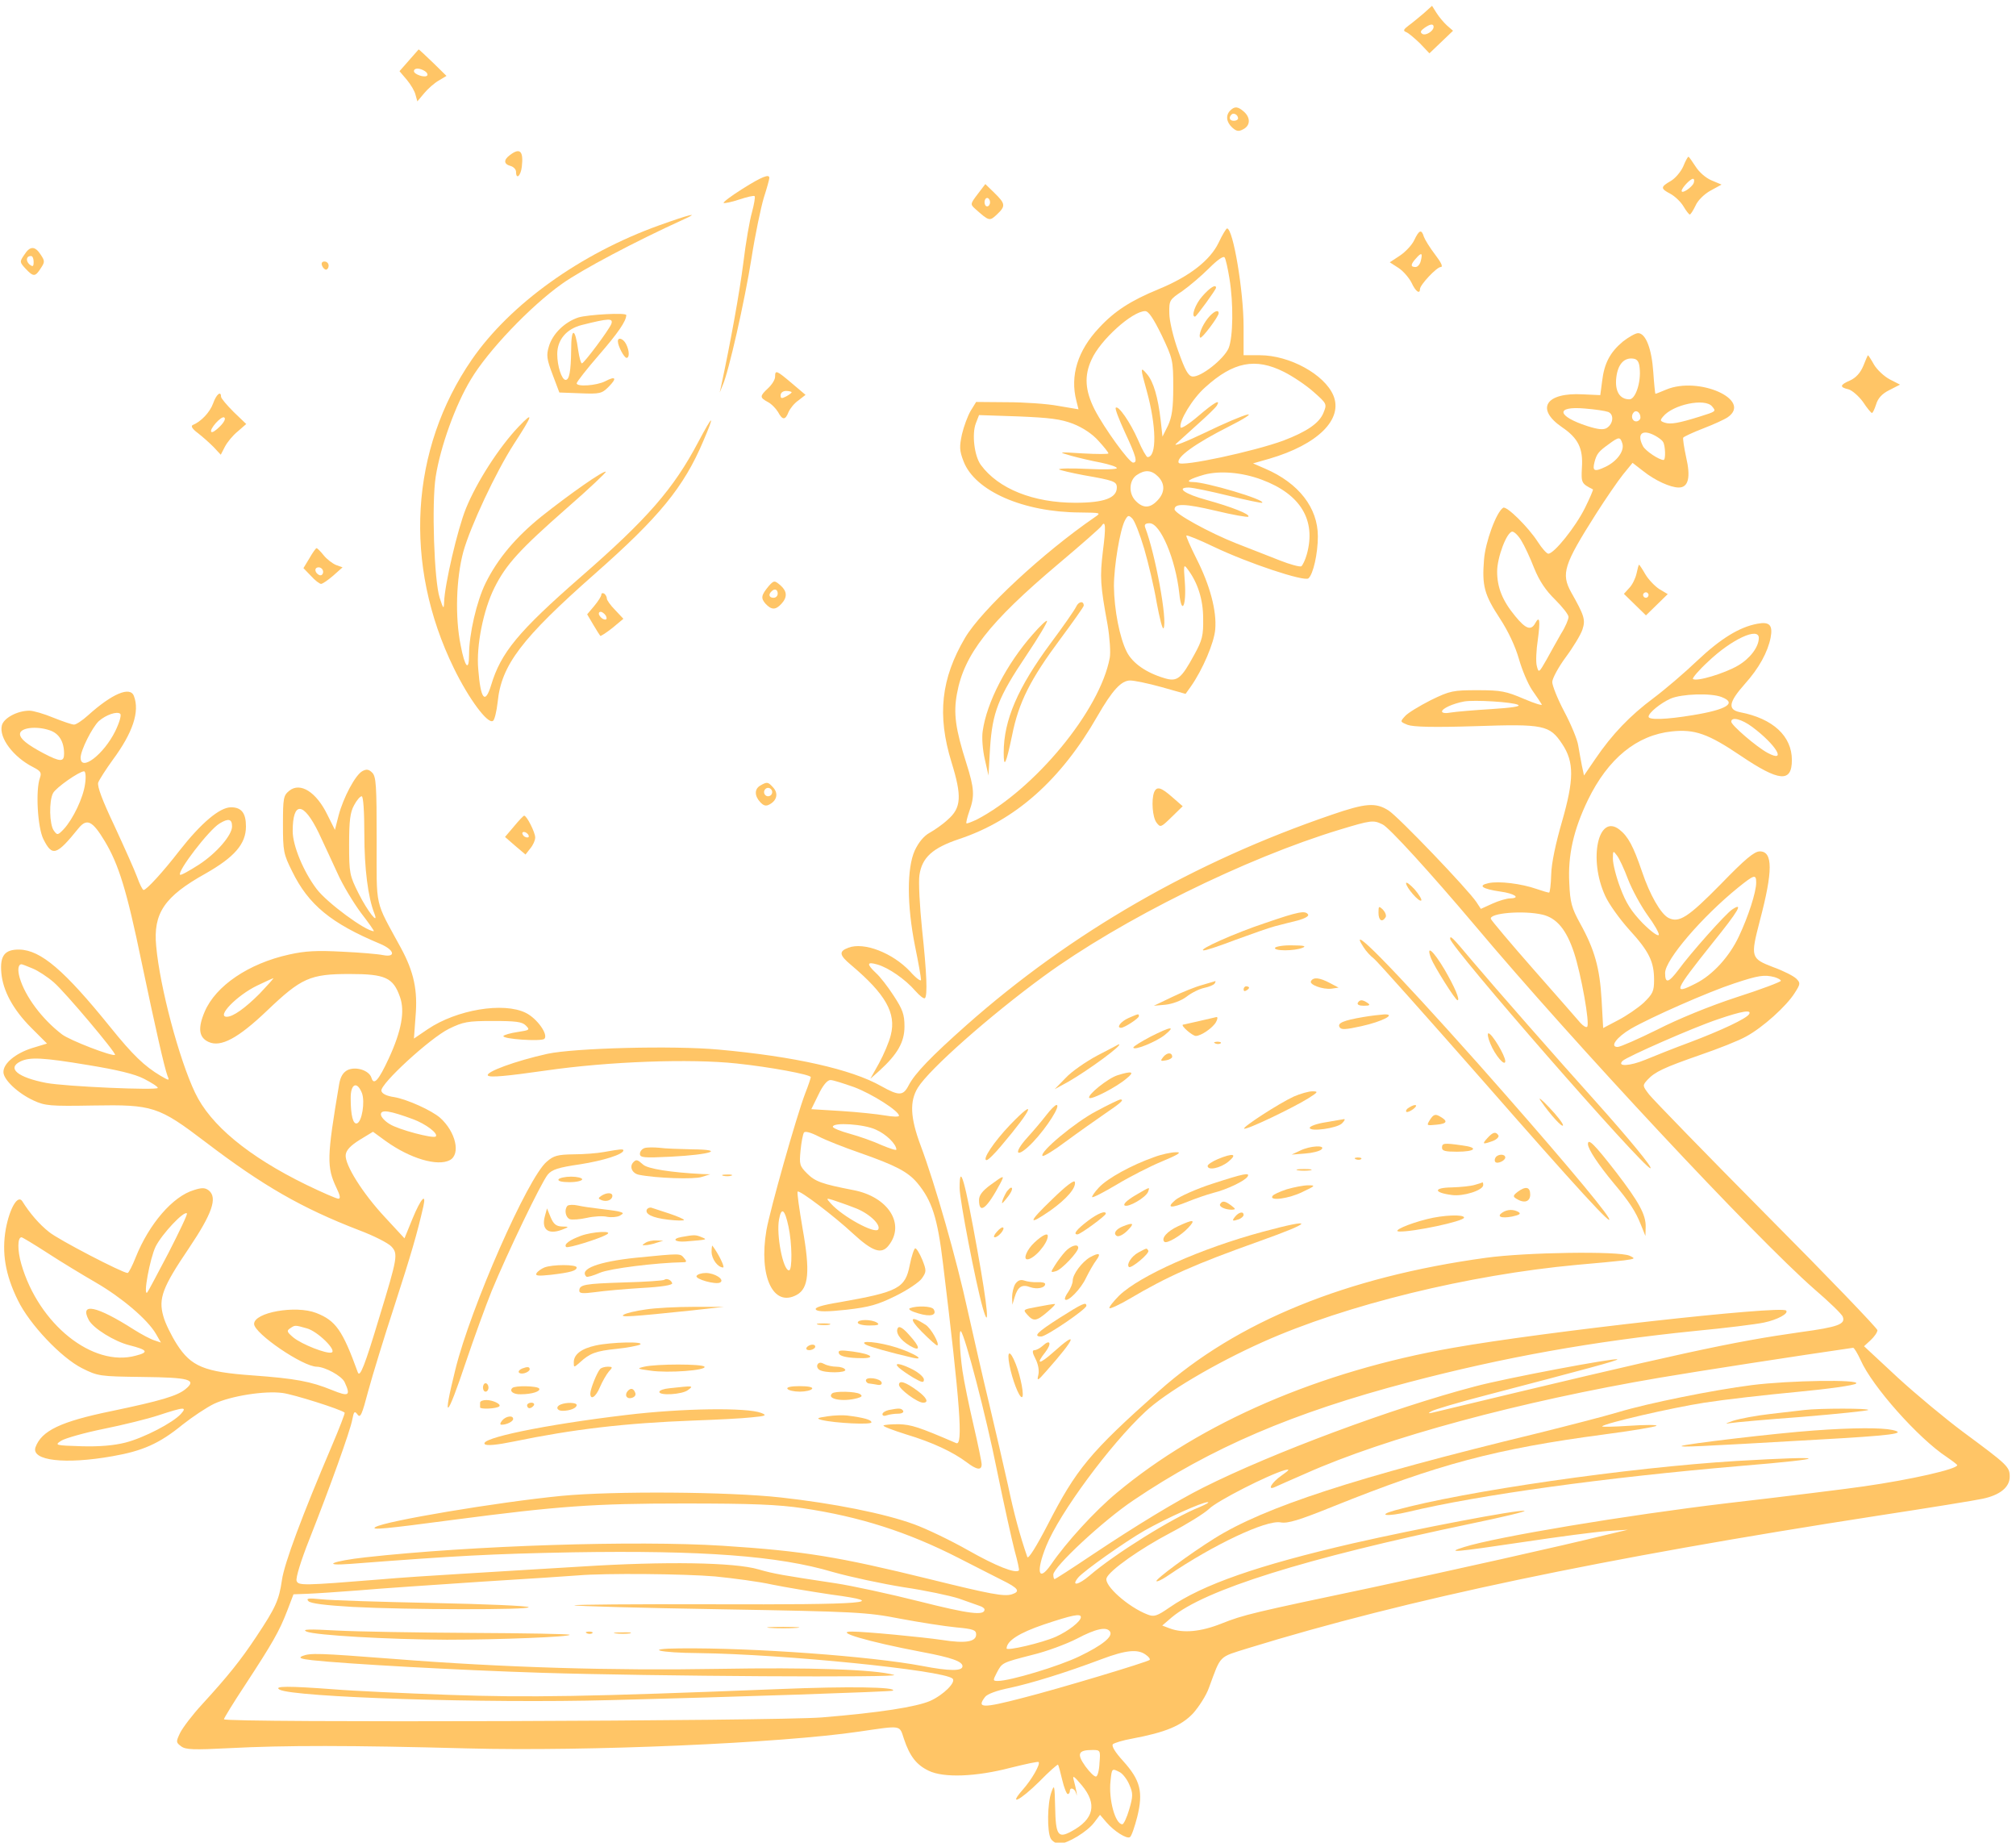 <?xml version="1.0" encoding="UTF-8" standalone="no"?><svg xmlns="http://www.w3.org/2000/svg" xmlns:xlink="http://www.w3.org/1999/xlink" fill="#ffc566" height="666.8" preserveAspectRatio="xMidYMid meet" version="1" viewBox="-0.8 0.0 729.7 666.8" width="729.7" zoomAndPan="magnify"><g id="change1_1"><path d="M7271 8695 c-18 -15 -44 -37 -58 -47 -20 -15 -22 -20 -10 -25 9 -3 32 -23 53 -43 l36 -38 45 43 45 43 -23 20 c-12 11 -30 32 -40 48 l-17 27 -31 -28z m37 -52 c0 -16 -30 -35 -43 -27 -9 6 -7 12 7 22 22 16 36 18 36 5z" transform="matrix(.095 0 0 -.095 -176.157 830.79)"/><path d="M3404 8515 l-36 -41 28 -33 c15 -18 30 -43 33 -57 l7 -25 26 31 c14 17 39 39 55 48 l30 18 -52 51 c-29 28 -53 50 -54 50 -1 -1 -18 -20 -37 -42z m61 -41 c8 -5 12 -13 8 -17 -9 -9 -50 5 -50 17 0 13 22 13 42 0z" transform="matrix(.095 0 0 -.095 -176.157 830.79)"/><path d="M6533 8324 c-18 -18 -15 -44 8 -65 16 -14 24 -16 42 -6 27 14 28 44 2 67 -23 20 -35 21 -52 4z m30 -30 c0 -5 -8 -9 -16 -9 -16 0 -21 12 -9 24 8 8 25 -1 25 -15z" transform="matrix(.095 0 0 -.095 -176.157 830.79)"/><path d="M3788 8154 c-24 -18 -23 -34 3 -41 11 -3 21 -13 21 -22 0 -32 18 -16 22 19 7 60 -7 74 -46 44z" transform="matrix(.095 0 0 -.095 -176.157 830.79)"/><path d="M8259 8111 c-9 -20 -30 -45 -47 -55 -40 -23 -40 -29 -2 -49 17 -9 40 -31 50 -48 10 -17 21 -31 24 -31 3 0 13 15 22 34 8 19 33 44 57 57 l42 23 -38 16 c-22 9 -48 32 -61 53 -13 20 -25 37 -27 37 -3 0 -12 -17 -20 -37z m40 -63 c-7 -17 -46 -43 -46 -30 0 11 33 46 43 46 5 0 6 -7 3 -16z" transform="matrix(.095 0 0 -.095 -176.157 830.79)"/><path d="M4675 8026 c-43 -27 -75 -51 -72 -54 3 -2 29 3 59 13 30 10 56 16 59 13 3 -3 -2 -31 -10 -61 -9 -31 -24 -118 -33 -193 -14 -111 -49 -304 -84 -467 l-6 -27 11 27 c23 50 84 321 110 484 14 90 36 194 47 231 12 37 21 70 21 75 1 17 -29 5 -102 -41z" transform="matrix(.095 0 0 -.095 -176.157 830.79)"/><path d="M5571 8006 c-28 -37 -29 -39 -10 -56 54 -48 55 -48 83 -22 34 32 33 41 -9 82 l-35 34 -29 -38z m47 -31 c0 -9 -5 -16 -11 -16 -6 0 -10 7 -10 16 0 8 4 16 10 16 6 0 11 -8 11 -16z" transform="matrix(.095 0 0 -.095 -176.157 830.79)"/><path d="M4358 7887 c-301 -108 -568 -300 -714 -511 -236 -342 -262 -781 -69 -1176 57 -117 129 -214 149 -201 6 3 14 36 18 72 14 141 91 242 371 489 243 214 338 329 412 504 46 107 39 106 -19 -3 -94 -178 -193 -292 -448 -514 -237 -207 -304 -288 -341 -412 -23 -75 -40 -54 -49 61 -8 89 19 225 62 311 44 88 96 145 276 303 84 73 150 136 148 138 -7 7 -138 -85 -245 -170 -98 -79 -167 -161 -213 -254 -34 -69 -63 -194 -63 -273 0 -66 -16 -48 -32 36 -22 109 -17 255 10 356 27 97 124 304 193 411 73 112 77 128 17 65 -74 -78 -159 -210 -200 -311 -32 -79 -81 -290 -83 -356 -1 -29 -3 -27 -17 16 -21 65 -31 359 -15 462 18 113 74 271 134 370 65 109 226 278 347 364 76 54 280 162 465 246 64 29 20 18 -94 -23z" transform="matrix(.095 0 0 -.095 -176.157 830.79)"/><path d="M6489 7821 c-32 -67 -111 -129 -228 -177 -107 -44 -169 -84 -228 -148 -81 -86 -111 -182 -86 -278 l8 -32 -77 13 c-42 8 -130 14 -195 14 l-118 1 -21 -34 c-11 -19 -26 -59 -33 -89 -10 -47 -10 -62 6 -103 43 -113 227 -194 444 -195 80 -1 81 -1 56 -18 -198 -136 -431 -353 -494 -459 -92 -156 -107 -295 -52 -474 40 -129 38 -174 -14 -219 -19 -18 -51 -40 -69 -50 -22 -12 -42 -36 -57 -68 -30 -67 -30 -207 1 -363 13 -63 23 -120 23 -129 0 -8 -19 6 -42 32 -66 70 -175 113 -235 90 -37 -14 -35 -28 12 -67 130 -110 171 -182 150 -265 -6 -26 -27 -75 -45 -108 l-33 -59 35 31 c69 63 95 109 95 168 0 46 -7 65 -41 117 -22 34 -52 73 -68 87 -36 34 -35 44 6 32 42 -12 106 -56 144 -100 17 -19 33 -32 37 -28 10 10 7 95 -11 262 -9 88 -14 181 -10 207 10 67 50 103 151 137 214 71 388 225 527 468 57 99 91 136 125 136 15 0 69 -11 119 -25 l92 -26 20 28 c45 64 89 167 93 218 6 70 -20 168 -72 270 -23 46 -40 85 -38 87 2 3 49 -16 103 -42 134 -64 346 -134 362 -121 18 15 36 94 36 160 0 109 -73 203 -201 258 l-46 20 63 18 c184 54 281 150 243 241 -34 80 -167 153 -280 153 l-62 0 0 109 c0 136 -40 374 -63 374 -3 0 -18 -24 -32 -54z m41 -136 c16 -96 14 -224 -3 -266 -18 -42 -107 -112 -138 -108 -16 2 -28 24 -54 97 -19 52 -34 116 -34 144 -1 49 1 52 49 84 27 19 73 58 102 87 33 33 56 49 60 41 4 -6 12 -42 18 -79z m-258 -217 c42 -89 44 -95 44 -197 0 -82 -5 -114 -20 -147 l-21 -42 -7 63 c-10 86 -27 146 -52 175 -26 31 -26 25 -1 -64 37 -134 39 -252 3 -252 -4 0 -21 29 -36 65 -30 68 -75 133 -85 123 -4 -3 13 -46 35 -94 43 -92 49 -115 31 -115 -15 0 -110 131 -147 203 -36 72 -40 128 -11 190 33 74 155 184 204 184 13 0 31 -27 63 -92z m465 -139 c34 -17 85 -51 114 -77 51 -45 51 -46 37 -80 -16 -39 -63 -71 -152 -105 -111 -41 -389 -101 -399 -85 -12 20 63 74 192 139 56 28 88 49 70 45 -17 -3 -90 -34 -162 -69 -73 -35 -122 -54 -111 -43 12 11 50 45 84 76 35 31 67 62 72 70 16 27 -10 12 -71 -40 -35 -30 -65 -49 -67 -43 -7 23 45 110 94 153 107 97 191 113 299 59z m-803 -198 c38 -15 74 -39 97 -65 21 -23 38 -44 38 -48 0 -3 -44 -3 -97 0 -97 6 -97 6 -45 -9 29 -8 80 -20 113 -26 33 -7 61 -16 61 -21 0 -5 -51 -6 -113 -3 -62 3 -110 2 -107 -2 4 -3 46 -13 94 -22 115 -20 126 -24 126 -47 0 -40 -49 -58 -158 -58 -160 0 -293 53 -360 144 -25 34 -35 118 -19 159 l12 31 149 -5 c120 -5 162 -10 209 -28z m324 -201 c27 -27 27 -61 -2 -91 -28 -30 -54 -31 -82 -3 -29 28 -27 78 2 99 32 22 57 20 82 -5z m395 -12 c148 -55 208 -154 172 -284 -6 -22 -16 -42 -21 -46 -6 -3 -43 7 -81 22 -39 15 -114 45 -166 65 -104 41 -236 114 -236 130 0 23 40 22 155 -5 66 -16 123 -26 126 -23 9 9 -66 38 -160 64 -81 22 -117 47 -67 47 14 0 82 -14 151 -31 69 -17 127 -29 129 -27 12 12 -215 79 -264 79 -32 0 -13 12 43 28 60 16 144 9 219 -19z m-448 -262 c16 -55 38 -147 48 -207 11 -59 22 -103 26 -97 16 26 -31 282 -70 384 -4 11 1 16 17 16 41 0 99 -137 113 -267 9 -87 28 -47 21 45 -5 63 -4 67 10 48 39 -51 60 -116 60 -189 1 -64 -3 -82 -34 -138 -50 -92 -65 -104 -114 -89 -70 21 -121 57 -143 100 -27 53 -48 160 -49 250 0 76 23 215 42 251 11 20 14 21 28 7 9 -9 29 -60 45 -114z m-157 -10 c-12 -100 -10 -129 18 -282 8 -48 12 -105 8 -125 -37 -200 -286 -501 -507 -616 -20 -9 -37 -16 -39 -14 -2 2 3 23 11 46 21 58 19 87 -11 182 -42 132 -50 191 -36 266 27 149 122 271 385 493 88 74 163 140 166 146 15 24 17 -4 5 -96z" transform="matrix(.095 0 0 -.095 -176.157 830.79)"/><path d="M6427 7617 c-27 -30 -44 -78 -28 -78 5 0 80 103 80 110 0 15 -23 1 -52 -32z" transform="matrix(.095 0 0 -.095 -176.157 830.79)"/><path d="M6448 7533 c-23 -29 -37 -66 -29 -74 5 -6 70 80 70 93 0 16 -20 7 -41 -19z" transform="matrix(.095 0 0 -.095 -176.157 830.79)"/><path d="M5946 6434 c-6 -13 -50 -76 -97 -139 -125 -169 -179 -293 -179 -417 0 -63 9 -44 32 66 25 126 70 214 183 366 49 66 90 124 90 128 0 20 -20 16 -29 -4z" transform="matrix(.095 0 0 -.095 -176.157 830.79)"/><path d="M5781 6329 c-100 -113 -176 -260 -191 -369 -4 -24 0 -73 8 -107 l14 -62 6 105 c9 135 31 193 138 352 47 70 82 129 79 132 -3 3 -27 -20 -54 -51z" transform="matrix(.095 0 0 -.095 -176.157 830.79)"/><path d="M7234 7830 c-9 -19 -34 -45 -55 -59 l-38 -25 34 -22 c18 -12 40 -38 49 -56 15 -33 32 -45 32 -24 0 16 64 84 79 84 10 0 2 17 -21 47 -20 26 -39 57 -43 68 -9 30 -18 27 -37 -13z m25 -79 c-3 -13 -12 -23 -20 -23 -20 0 -19 10 2 33 21 24 26 21 18 -10z" transform="matrix(.095 0 0 -.095 -176.157 830.79)"/><path d="M1938 7774 c-18 -26 -17 -28 5 -52 30 -32 37 -32 58 1 16 24 16 28 0 52 -22 34 -41 34 -63 -1z m36 -26 c0 -19 -3 -20 -16 -10 -15 14 -12 32 6 32 6 0 10 -10 10 -22z" transform="matrix(.095 0 0 -.095 -176.157 830.79)"/><path d="M3073 7733 c3 -8 10 -15 15 -15 5 0 10 7 10 15 0 9 -7 16 -16 16 -9 0 -13 -6 -9 -16z" transform="matrix(.095 0 0 -.095 -176.157 830.79)"/><path d="M4050 7536 c-52 -17 -99 -62 -113 -111 -10 -33 -8 -48 14 -106 l26 -69 80 -3 c74 -3 82 -1 107 24 34 34 28 43 -12 22 -33 -17 -109 -22 -109 -8 0 5 38 54 85 108 72 83 104 129 104 152 0 10 -144 2 -182 -9z m125 -25 c-10 -24 -104 -150 -112 -150 -4 0 -10 22 -14 49 -12 89 -27 90 -27 1 -1 -80 -7 -113 -21 -113 -15 0 -32 53 -32 98 0 55 35 96 93 111 104 26 121 27 113 4z" transform="matrix(.095 0 0 -.095 -176.157 830.79)"/><path d="M8029 7444 c-49 -41 -71 -83 -79 -151 l-7 -53 -66 3 c-142 8 -182 -55 -80 -125 62 -42 81 -81 76 -154 -3 -58 -2 -61 42 -83 2 -1 -12 -34 -31 -72 -36 -72 -117 -173 -139 -173 -6 0 -24 20 -40 45 -36 56 -119 138 -132 130 -26 -16 -68 -131 -73 -198 -8 -99 1 -133 60 -223 33 -50 60 -109 73 -155 12 -42 34 -94 50 -118 16 -23 33 -48 37 -55 4 -6 -26 3 -68 21 -68 29 -87 33 -176 33 -94 0 -105 -2 -179 -38 -43 -22 -88 -49 -98 -61 -19 -21 -19 -21 10 -33 22 -8 98 -10 258 -5 262 9 283 4 331 -68 46 -69 45 -136 -1 -296 -24 -83 -40 -158 -41 -201 -1 -38 -5 -69 -8 -69 -4 0 -25 6 -48 14 -57 20 -144 31 -183 22 -42 -9 -24 -22 45 -32 53 -7 80 -25 38 -26 -13 0 -44 -9 -68 -20 l-44 -20 -17 26 c-32 48 -299 327 -335 349 -49 31 -87 28 -215 -16 -527 -180 -994 -449 -1393 -802 -134 -119 -196 -183 -220 -229 -21 -41 -37 -41 -105 -3 -113 64 -331 113 -619 139 -173 16 -549 6 -652 -16 -122 -27 -239 -70 -227 -83 8 -8 72 -2 219 19 241 35 553 46 729 27 124 -13 282 -42 282 -52 0 -3 -9 -31 -21 -61 -34 -89 -134 -443 -148 -522 -30 -176 26 -296 116 -246 45 25 51 89 22 251 -13 76 -22 139 -19 142 7 7 139 -93 211 -160 74 -68 108 -80 135 -46 66 82 -1 187 -135 212 -118 23 -144 32 -175 63 -29 29 -30 35 -25 88 3 31 9 62 13 68 4 6 25 1 56 -15 27 -14 98 -42 156 -62 137 -48 183 -72 219 -114 57 -68 78 -134 99 -310 65 -535 77 -694 50 -682 -144 62 -170 70 -218 72 -29 0 -56 -2 -59 -5 -3 -3 36 -18 87 -34 100 -30 178 -67 230 -106 38 -29 57 -32 57 -8 0 9 -14 77 -31 150 -17 73 -36 165 -42 206 -11 77 -14 159 -6 151 16 -17 96 -323 137 -528 27 -132 58 -271 68 -309 11 -39 18 -72 16 -74 -13 -13 -88 17 -194 77 -67 38 -159 82 -206 99 -112 41 -308 80 -508 102 -199 22 -636 25 -835 6 -244 -24 -673 -96 -709 -119 -19 -12 35 -7 299 28 398 52 531 62 877 62 261 0 357 -4 453 -18 216 -32 398 -90 592 -189 58 -30 132 -67 165 -84 65 -32 73 -44 39 -55 -30 -9 -79 0 -314 58 -346 85 -477 107 -788 127 -330 21 -954 1 -1360 -44 -127 -14 -173 -34 -57 -25 404 31 534 38 845 44 495 8 784 -13 992 -75 67 -19 189 -45 270 -58 82 -12 176 -32 210 -43 33 -12 69 -24 79 -28 10 -3 19 -9 19 -14 0 -24 -58 -17 -248 31 -115 29 -259 60 -319 69 -199 30 -236 36 -294 53 -92 27 -355 31 -672 11 -154 -9 -361 -22 -462 -28 -102 -6 -239 -15 -305 -21 -297 -24 -314 -24 -321 -6 -4 11 16 76 48 157 78 197 156 414 164 457 6 32 9 35 20 20 11 -15 17 -1 41 90 16 59 61 206 101 328 63 195 85 270 109 375 12 54 -10 29 -41 -46 l-31 -76 -74 80 c-86 92 -154 201 -150 238 2 18 18 35 53 57 l51 31 48 -35 c93 -67 198 -98 245 -73 42 23 22 108 -37 161 -32 28 -124 70 -175 79 -29 4 -47 13 -49 24 -5 26 186 201 257 236 55 27 72 30 168 30 87 0 111 -3 125 -17 17 -17 15 -18 -31 -25 -27 -4 -51 -11 -54 -15 -7 -12 145 -22 156 -11 16 16 -28 78 -71 99 -85 42 -263 12 -373 -62 l-53 -36 6 82 c9 102 -6 172 -56 264 -101 186 -92 144 -92 411 0 207 -2 241 -17 256 -13 13 -22 14 -37 6 -27 -14 -73 -101 -91 -169 l-14 -55 -29 58 c-42 86 -103 125 -145 91 -22 -18 -24 -27 -24 -128 0 -102 2 -113 35 -179 62 -127 148 -198 335 -276 55 -23 62 -53 11 -43 -19 4 -89 10 -156 13 -95 5 -140 3 -202 -11 -154 -34 -279 -119 -321 -217 -27 -63 -23 -99 15 -116 46 -21 112 14 222 119 131 125 164 140 315 140 137 0 166 -14 192 -88 19 -54 6 -128 -43 -234 -39 -84 -57 -104 -66 -73 -9 28 -59 44 -91 29 -17 -9 -27 -25 -32 -54 -47 -279 -48 -315 -10 -395 14 -29 16 -41 7 -41 -7 0 -62 24 -122 53 -221 108 -366 228 -424 351 -61 128 -134 402 -148 558 -12 125 31 189 187 276 111 63 155 113 155 180 0 51 -17 73 -57 73 -43 0 -114 -60 -197 -166 -61 -79 -125 -149 -136 -149 -4 0 -15 22 -25 50 -10 27 -49 114 -86 194 -46 97 -66 150 -62 165 4 11 29 50 55 86 77 104 104 185 81 244 -14 38 -83 9 -175 -74 -21 -19 -45 -35 -53 -35 -8 0 -43 12 -78 26 -36 15 -77 27 -92 27 -46 0 -98 -28 -105 -56 -12 -47 44 -121 119 -159 29 -15 33 -21 26 -41 -17 -47 -9 -188 13 -233 34 -68 50 -63 134 41 32 39 53 29 100 -49 53 -88 84 -188 140 -459 55 -262 87 -402 99 -435 8 -19 7 -19 -26 0 -62 37 -106 79 -193 187 -173 214 -263 292 -345 294 -56 1 -75 -23 -69 -89 6 -68 45 -140 114 -209 l60 -60 -56 -17 c-64 -20 -111 -59 -110 -92 0 -28 54 -80 115 -108 43 -20 63 -22 226 -19 228 4 250 -3 430 -140 218 -166 366 -251 584 -335 56 -21 111 -49 123 -62 26 -28 24 -41 -46 -270 -55 -183 -74 -232 -82 -209 -58 160 -84 197 -159 226 -78 30 -236 2 -236 -42 0 -36 186 -163 239 -163 32 -1 95 -35 106 -59 24 -52 16 -56 -48 -30 -81 33 -139 44 -304 56 -183 13 -233 34 -287 118 -21 33 -45 81 -52 108 -19 67 -3 110 98 259 88 131 109 191 76 219 -14 11 -26 12 -57 2 -81 -24 -171 -129 -222 -256 -13 -33 -27 -60 -31 -60 -19 0 -264 127 -299 156 -37 29 -74 72 -102 117 -17 27 -48 -25 -63 -105 -16 -90 -2 -175 46 -272 44 -91 165 -219 245 -259 60 -30 67 -31 229 -33 180 -2 209 -10 165 -46 -31 -26 -95 -45 -282 -84 -195 -40 -267 -75 -290 -138 -17 -51 113 -66 293 -34 115 20 179 48 267 120 38 30 92 66 121 80 65 30 192 50 260 41 41 -5 222 -62 237 -75 2 -2 -20 -59 -49 -127 -113 -265 -181 -447 -190 -511 -11 -76 -24 -105 -98 -216 -59 -89 -108 -150 -206 -257 -37 -40 -74 -89 -84 -109 -16 -34 -16 -36 4 -51 17 -13 47 -14 184 -7 209 11 462 11 908 -1 458 -12 1193 20 1491 64 165 24 153 26 171 -28 22 -66 48 -99 94 -121 57 -28 181 -23 311 11 57 14 106 25 108 22 8 -7 -26 -67 -61 -106 -56 -64 -9 -40 63 31 37 38 70 67 72 65 2 -2 9 -28 16 -58 7 -30 17 -54 21 -54 4 0 8 5 8 11 0 17 19 11 24 -8 3 -12 3 -11 2 2 -2 12 -7 33 -11 48 -6 20 0 17 31 -20 59 -71 46 -129 -40 -175 -51 -28 -60 -15 -62 93 -2 83 -3 88 -14 57 -16 -43 -17 -150 -3 -177 6 -11 21 -20 33 -20 31 0 107 46 133 81 l22 29 24 -28 c30 -35 78 -65 90 -57 6 4 18 39 28 78 23 94 12 139 -54 212 -30 33 -45 57 -39 64 6 5 38 15 72 21 128 24 189 49 234 97 22 25 50 68 60 97 47 127 35 115 150 151 604 186 1342 341 2402 505 190 29 369 58 396 64 66 14 103 44 103 84 0 38 -8 45 -177 170 -66 49 -178 142 -249 207 l-129 120 25 23 c14 13 26 30 26 38 0 7 -190 205 -422 438 -232 234 -433 441 -448 460 -25 33 -26 34 -6 56 28 30 61 46 202 95 67 23 146 54 174 70 63 34 154 116 185 166 22 34 22 38 6 54 -10 10 -49 30 -88 44 -86 33 -87 38 -51 177 50 189 50 264 0 264 -21 0 -56 -29 -149 -125 -125 -127 -159 -149 -200 -128 -29 16 -70 87 -100 176 -33 97 -53 134 -86 160 -81 63 -119 -113 -54 -253 14 -31 55 -88 91 -128 76 -83 95 -122 95 -192 0 -43 -5 -53 -40 -87 -22 -20 -66 -50 -97 -66 l-57 -30 -6 108 c-7 120 -26 190 -82 291 -32 58 -38 80 -41 152 -6 107 16 204 71 318 77 158 186 247 320 261 87 9 138 -9 261 -92 148 -100 196 -104 196 -17 0 91 -72 158 -197 182 -49 10 -44 38 18 108 54 60 87 121 98 176 9 48 -4 62 -51 53 -69 -13 -140 -57 -229 -141 -47 -45 -122 -109 -166 -142 -90 -67 -158 -138 -222 -232 l-43 -63 -8 37 c-4 20 -10 54 -14 77 -3 22 -27 80 -53 129 -26 49 -46 100 -46 113 0 13 23 56 51 94 29 39 58 87 64 106 12 37 8 52 -43 142 -39 71 -28 105 95 299 37 58 83 125 103 150 l36 44 40 -31 c45 -36 104 -63 136 -63 37 0 46 39 28 116 -8 37 -13 71 -11 74 3 4 37 20 76 35 39 15 81 34 94 43 94 66 -111 157 -235 105 -21 -9 -39 -16 -41 -16 -1 0 -5 37 -8 82 -6 90 -29 149 -58 149 -10 0 -36 -15 -58 -32z m64 -101 c6 -54 -16 -119 -39 -119 -37 0 -56 31 -50 83 6 51 30 77 65 72 15 -2 22 -12 24 -36z m276 -146 c16 -19 16 -19 -48 -39 -80 -25 -110 -30 -132 -23 -18 6 -19 9 -7 23 37 46 160 72 187 39z m-396 -21 c23 -9 20 -45 -5 -61 -13 -8 -33 -6 -74 7 -117 38 -123 77 -10 67 39 -3 78 -9 89 -13z m123 -21 c0 -8 -8 -15 -16 -15 -16 0 -22 22 -9 35 10 10 25 -2 25 -20z m55 -69 c13 -7 27 -17 31 -24 9 -13 11 -69 2 -69 -17 0 -68 34 -78 52 -25 47 -4 67 45 41z m-124 -30 c9 -28 -20 -68 -64 -89 -42 -20 -51 -17 -42 18 8 31 16 41 54 68 39 29 44 29 52 3z m-385 -370 c12 -19 34 -66 49 -105 20 -49 44 -85 80 -120 28 -28 51 -57 51 -66 0 -9 -12 -38 -28 -63 -15 -26 -40 -71 -56 -100 -29 -51 -30 -51 -37 -23 -4 15 -2 60 4 99 10 74 7 94 -10 63 -16 -29 -36 -22 -76 27 -49 59 -69 110 -69 170 0 54 37 152 58 152 7 0 23 -15 34 -34z m905 -371 c0 -34 -33 -78 -79 -105 -51 -30 -160 -63 -172 -51 -3 3 22 33 58 66 89 85 193 133 193 90z m-142 -225 c60 -23 20 -48 -109 -69 -102 -17 -169 -19 -169 -6 0 15 46 52 84 69 42 18 153 22 194 6z m-775 -30 c11 -6 -26 -11 -103 -16 -66 -4 -135 -10 -153 -13 -20 -4 -34 -2 -34 4 0 11 41 30 84 38 38 7 187 -2 206 -13z m-5345 -100 c-44 -89 -132 -156 -132 -101 0 28 44 115 69 139 27 24 70 39 82 28 5 -5 -3 -33 -19 -66z m6237 16 c90 -67 134 -139 59 -99 -43 23 -139 106 -139 119 0 20 40 10 80 -20z m-6486 -13 c35 -12 54 -43 54 -89 0 -32 -14 -32 -79 2 -62 33 -89 55 -89 73 0 24 62 32 114 14z m134 -204 c-7 -53 -46 -134 -81 -172 -23 -24 -25 -24 -38 -6 -17 23 -19 113 -3 143 11 21 100 83 118 83 6 0 8 -21 4 -48z m1064 -191 c0 -131 14 -241 38 -302 19 -49 -26 8 -60 76 -34 68 -36 76 -36 186 0 91 4 123 19 150 10 19 23 34 29 34 6 0 10 -58 10 -144z m-174 5 c20 -42 52 -112 72 -155 19 -43 60 -111 89 -150 30 -39 52 -70 49 -70 -31 0 -178 108 -218 161 -50 66 -91 165 -91 220 0 115 41 113 99 -6z m-330 24 c0 -33 -59 -102 -127 -146 -36 -23 -68 -41 -71 -38 -12 12 110 171 150 195 34 21 48 18 48 -11z m4383 8 c24 -10 184 -186 353 -386 375 -446 1068 -1188 1292 -1384 57 -49 106 -96 109 -106 11 -28 -19 -39 -159 -58 -262 -37 -449 -77 -1400 -306 -21 -5 -23 -4 -9 4 9 6 106 35 215 63 375 98 498 131 494 135 -7 7 -427 -72 -542 -103 -313 -82 -772 -253 -1035 -385 -100 -50 -255 -144 -423 -256 -76 -51 -141 -93 -144 -93 -3 0 -5 8 -5 17 0 29 190 206 305 283 296 200 608 334 1050 450 362 95 696 155 1088 195 117 11 236 26 264 32 53 11 96 35 85 46 -20 20 -925 -81 -1269 -142 -508 -89 -960 -284 -1282 -553 -83 -69 -191 -187 -250 -273 -48 -69 -58 -28 -18 71 51 126 243 386 377 511 77 73 267 185 448 266 317 142 785 256 1197 294 72 6 153 14 179 17 44 6 45 7 21 18 -42 18 -394 13 -546 -8 -533 -73 -950 -243 -1247 -508 -263 -234 -314 -296 -424 -510 -42 -81 -73 -131 -77 -122 -29 84 -51 166 -74 275 -16 71 -47 207 -70 303 -23 95 -60 257 -83 360 -42 194 -124 482 -180 631 -39 105 -42 167 -10 219 43 70 274 274 479 424 297 217 769 450 1129 559 119 36 127 37 162 20z m936 -210 c15 -39 49 -101 74 -136 26 -35 45 -69 43 -75 -3 -7 -30 13 -62 45 -43 45 -63 76 -85 135 -16 42 -28 91 -28 110 0 31 1 32 15 13 9 -11 28 -52 43 -92z m488 -12 c0 -36 -30 -129 -66 -205 -36 -77 -100 -147 -164 -179 -90 -46 -83 -30 63 153 100 124 120 158 76 129 -24 -15 -161 -169 -205 -230 -38 -50 -51 -54 -51 -12 0 50 141 214 278 325 62 50 69 52 69 19z m-814 -122 c54 -13 91 -57 120 -145 27 -82 61 -271 50 -282 -4 -4 -15 3 -26 15 -10 12 -90 103 -178 203 -88 100 -161 187 -163 193 -6 22 124 33 197 16z m-5753 -205 c20 -8 57 -32 81 -53 43 -37 239 -270 233 -276 -8 -8 -172 55 -202 78 -76 58 -140 144 -161 215 -9 31 -6 52 7 52 2 0 21 -7 42 -16z m6637 -33 c13 -4 24 -10 24 -14 0 -4 -76 -33 -170 -63 -101 -33 -223 -83 -301 -123 -73 -36 -141 -66 -151 -66 -31 0 -4 37 50 69 76 44 296 141 394 173 93 31 115 34 154 24z m-5772 -63 c-55 -55 -101 -88 -125 -88 -41 0 39 82 116 119 31 15 58 27 61 28 3 0 -21 -26 -52 -59z m5675 -78 c-10 -17 -106 -62 -225 -107 -60 -22 -137 -53 -171 -67 -58 -24 -109 -27 -86 -4 17 16 269 127 362 158 93 32 131 38 120 20z m-6328 -194 c110 -18 177 -34 212 -52 29 -15 53 -30 53 -35 0 -10 -350 5 -425 19 -109 21 -151 56 -98 82 36 17 84 15 258 -14z m2918 -84 c69 -26 171 -91 171 -109 0 -5 -24 -4 -53 1 -29 5 -104 13 -167 17 l-114 7 27 55 c17 36 34 56 46 56 10 0 50 -13 90 -27z m-1875 -23 c12 -33 0 -109 -19 -115 -15 -5 -24 31 -24 94 -1 57 24 69 43 21z m194 -99 c49 -18 98 -55 87 -66 -9 -9 -142 26 -175 47 -19 11 -34 28 -34 37 0 20 35 14 122 -18z m1764 -40 c39 -17 78 -55 78 -76 0 -4 -25 4 -56 17 -30 14 -84 33 -120 43 -37 10 -66 22 -66 27 0 18 120 10 164 -11z m-83 -297 c54 -19 103 -64 92 -83 -12 -19 -136 49 -180 98 -19 21 -19 22 7 14 14 -5 51 -17 81 -29z m-250 -72 c14 -64 15 -167 2 -167 -23 0 -49 136 -38 194 9 49 22 39 36 -27z m-2362 -100 c-42 -80 -78 -148 -81 -151 -17 -17 10 130 32 175 25 49 108 137 119 126 3 -3 -29 -70 -70 -150z m-461 -1 c52 -34 135 -84 185 -113 98 -57 196 -140 228 -195 l19 -33 -24 8 c-14 4 -50 23 -80 42 -141 90 -207 104 -171 36 17 -32 98 -82 154 -96 71 -18 76 -27 25 -40 -164 -45 -370 120 -436 349 -15 52 -15 102 1 102 3 0 48 -27 99 -60z m988 -287 c41 -11 116 -85 94 -92 -19 -6 -113 31 -145 57 -25 21 -27 26 -13 35 19 13 18 13 64 0z m5920 -121 c44 -100 220 -298 328 -369 22 -15 40 -29 40 -31 0 -15 -175 -55 -357 -81 -61 -9 -295 -38 -520 -64 -386 -46 -878 -128 -1002 -167 -73 -23 -37 -20 225 19 133 20 277 39 321 42 l78 5 -84 -20 c-165 -41 -600 -138 -890 -200 -456 -96 -490 -104 -573 -137 -80 -32 -147 -38 -198 -19 l-29 11 36 31 c125 105 508 225 1140 357 121 25 213 47 204 49 -26 5 -408 -68 -654 -124 -363 -84 -572 -157 -698 -244 -48 -33 -59 -37 -84 -27 -73 28 -167 111 -156 139 11 29 127 111 243 172 63 33 129 74 147 91 29 30 228 131 289 148 21 5 18 1 -13 -21 -37 -26 -55 -57 -26 -44 7 3 60 27 118 52 307 137 819 275 1349 365 147 25 523 83 737 114 4 1 17 -21 29 -47z m-6400 -205 c-31 -34 -141 -91 -211 -109 -43 -11 -99 -16 -168 -14 -100 3 -103 4 -77 21 14 9 87 30 161 45 74 15 168 38 210 52 98 32 110 33 85 5z m3881 -355 c-100 -39 -324 -179 -418 -260 -43 -37 -73 -43 -44 -8 21 25 178 136 253 179 83 47 219 108 240 108 9 0 -6 -8 -31 -19z m-1845 -264 c70 -7 168 -20 217 -31 49 -10 151 -27 225 -38 233 -31 135 -39 -455 -37 -292 1 -527 -1 -524 -4 3 -3 253 -10 556 -15 518 -9 558 -11 686 -36 75 -14 171 -29 213 -33 65 -6 76 -10 76 -27 0 -28 -41 -35 -129 -21 -75 11 -293 32 -343 32 -74 1 56 -38 267 -78 112 -21 153 -36 153 -54 0 -19 -49 -19 -153 1 -195 37 -645 70 -924 67 -141 -1 -80 -17 74 -18 319 -4 929 -65 965 -97 15 -13 -34 -62 -85 -85 -53 -23 -193 -45 -413 -63 -175 -14 -2278 -21 -2278 -7 0 4 36 63 81 131 104 159 130 204 160 282 l24 63 54 2 c29 1 117 7 195 13 78 7 288 21 467 33 179 11 345 22 368 24 104 9 407 6 523 -4z m1393 -155 c0 -16 -47 -53 -96 -75 -52 -23 -188 -55 -187 -44 1 29 48 59 142 91 108 36 141 43 141 28z m111 -55 c12 -19 -29 -52 -116 -94 -78 -38 -265 -94 -311 -94 -19 0 -20 1 -5 30 21 40 19 39 135 69 55 13 132 42 171 62 72 38 113 47 126 27z m136 -88 c12 -8 18 -17 15 -20 -8 -8 -347 -110 -481 -144 -157 -41 -179 -40 -146 3 8 11 46 25 92 34 84 18 214 58 352 110 93 35 138 39 168 17z m-176 -412 c-1 -27 -7 -51 -13 -52 -6 -2 -24 16 -41 39 -34 48 -27 62 28 62 29 0 30 -2 26 -49z m78 -36 c11 -6 28 -28 36 -48 14 -32 14 -43 -1 -94 -9 -31 -21 -56 -26 -56 -27 0 -53 95 -45 165 5 49 5 49 36 33z" transform="matrix(.095 0 0 -.095 -176.157 830.79)"/><path d="M7203 5381 c0 -16 50 -74 58 -66 3 3 -8 22 -25 42 -18 19 -32 30 -33 24z" transform="matrix(.095 0 0 -.095 -176.157 830.79)"/><path d="M7098 5268 c0 -29 14 -38 27 -17 4 6 -1 19 -10 29 -16 15 -17 14 -17 -12z" transform="matrix(.095 0 0 -.095 -176.157 830.79)"/><path d="M6666 5229 c-115 -38 -260 -103 -234 -104 7 -1 61 17 121 40 60 22 128 46 151 52 23 6 62 16 87 22 25 7 42 16 39 22 -10 17 -36 12 -164 -32z" transform="matrix(.095 0 0 -.095 -176.157 830.79)"/><path d="M7371 5169 c0 -30 737 -874 763 -874 11 0 -82 113 -211 257 -144 160 -380 429 -468 533 -77 92 -84 98 -84 84z" transform="matrix(.095 0 0 -.095 -176.157 830.79)"/><path d="M7041 5137 c10 -16 28 -35 39 -43 11 -8 198 -218 417 -467 359 -410 502 -566 478 -521 -25 44 -224 279 -498 588 -329 369 -503 546 -436 443z" transform="matrix(.095 0 0 -.095 -176.157 830.79)"/><path d="M6704 5135 c-8 -13 75 -13 105 0 15 6 5 9 -39 9 -32 1 -62 -4 -66 -9z" transform="matrix(.095 0 0 -.095 -176.157 830.79)"/><path d="M7298 5095 c12 -31 93 -160 101 -160 11 0 -11 51 -50 118 -43 72 -71 96 -51 42z" transform="matrix(.095 0 0 -.095 -176.157 830.79)"/><path d="M6841 5008 c-9 -13 44 -33 78 -29 l27 4 -34 18 c-38 20 -62 23 -71 7z" transform="matrix(.095 0 0 -.095 -176.157 830.79)"/><path d="M6426 4993 c-26 -7 -78 -28 -115 -46 l-69 -33 45 4 c26 3 59 15 79 30 19 15 49 30 68 34 19 4 36 11 40 17 3 5 4 9 2 9 -1 -1 -24 -7 -50 -15z" transform="matrix(.095 0 0 -.095 -176.157 830.79)"/><path d="M6584 4976 c0 -6 4 -8 10 -4 6 3 11 8 11 11 0 2 -5 5 -11 5 -6 0 -10 -6 -10 -12z" transform="matrix(.095 0 0 -.095 -176.157 830.79)"/><path d="M7019 4925 c-3 -7 6 -11 23 -11 23 0 26 3 14 11 -20 13 -29 13 -37 0z" transform="matrix(.095 0 0 -.095 -176.157 830.79)"/><path d="M6145 4867 c-29 -13 -47 -37 -28 -37 13 0 68 36 68 44 0 10 1 11 -40 -7z" transform="matrix(.095 0 0 -.095 -176.157 830.79)"/><path d="M7040 4871 c-76 -13 -100 -23 -90 -39 6 -10 23 -9 82 4 82 18 136 47 87 45 -14 -1 -50 -5 -79 -10z" transform="matrix(.095 0 0 -.095 -176.157 830.79)"/><path d="M6416 4856 c-32 -7 -60 -14 -63 -14 -10 -3 36 -43 49 -43 20 0 65 31 77 53 6 11 7 19 2 19 -4 -1 -34 -8 -65 -15z" transform="matrix(.095 0 0 -.095 -176.157 830.79)"/><path d="M6229 4796 c-36 -19 -65 -37 -65 -41 0 -14 88 22 120 48 43 35 24 33 -55 -7z" transform="matrix(.095 0 0 -.095 -176.157 830.79)"/><path d="M7524 4770 c18 -45 57 -90 57 -67 0 21 -51 106 -64 106 -5 0 -2 -18 7 -39z" transform="matrix(.095 0 0 -.095 -176.157 830.79)"/><path d="M6477 4770 c7 -3 16 -2 20 1 3 4 -3 6 -14 6 -12 -1 -15 -3 -6 -7z" transform="matrix(.095 0 0 -.095 -176.157 830.79)"/><path d="M6026 4724 c-43 -23 -98 -61 -120 -85 l-42 -43 53 29 c78 45 213 144 191 142 -1 -1 -38 -20 -82 -43z" transform="matrix(.095 0 0 -.095 -176.157 830.79)"/><path d="M6278 4719 c-12 -15 -11 -17 10 -13 13 2 23 8 24 13 0 18 -19 18 -34 0z" transform="matrix(.095 0 0 -.095 -176.157 830.79)"/><path d="M6103 4649 c-37 -12 -116 -76 -107 -86 8 -8 102 40 141 73 34 27 23 31 -34 13z" transform="matrix(.095 0 0 -.095 -176.157 830.79)"/><path d="M6775 4568 c-58 -27 -195 -116 -189 -122 7 -7 184 78 244 115 38 24 40 27 16 27 -14 0 -46 -9 -71 -20z" transform="matrix(.095 0 0 -.095 -176.157 830.79)"/><path d="M7716 4552 c37 -54 85 -106 85 -93 0 7 -24 38 -53 68 -29 31 -44 42 -32 25z" transform="matrix(.095 0 0 -.095 -176.157 830.79)"/><path d="M6022 4512 c-80 -42 -217 -156 -204 -170 4 -3 44 21 89 55 46 34 113 81 149 106 62 42 75 54 58 54 -5 -1 -46 -20 -92 -45z" transform="matrix(.095 0 0 -.095 -176.157 830.79)"/><path d="M5832 4497 c-17 -22 -49 -60 -71 -84 -60 -66 -41 -83 21 -18 53 56 107 141 89 141 -5 0 -23 -18 -39 -39z" transform="matrix(.095 0 0 -.095 -176.157 830.79)"/><path d="M7214 4526 c-9 -5 -13 -12 -10 -16 3 -3 15 2 26 10 22 17 9 22 -16 6z" transform="matrix(.095 0 0 -.095 -176.157 830.79)"/><path d="M5694 4460 c-61 -64 -108 -134 -89 -134 6 0 31 25 56 55 119 140 139 189 33 79z" transform="matrix(.095 0 0 -.095 -176.157 830.79)"/><path d="M7295 4481 c-15 -24 -15 -24 25 -20 41 4 44 14 9 33 -15 8 -22 5 -34 -13z" transform="matrix(.095 0 0 -.095 -176.157 830.79)"/><path d="M6896 4470 c-33 -5 -60 -15 -60 -21 0 -16 104 -2 123 17 10 10 13 17 7 16 -5 -1 -37 -6 -70 -12z" transform="matrix(.095 0 0 -.095 -176.157 830.79)"/><path d="M7513 4410 c-22 -24 -18 -25 21 -11 15 6 24 16 21 21 -10 16 -21 13 -42 -10z" transform="matrix(.095 0 0 -.095 -176.157 830.79)"/><path d="M7896 4387 c0 -19 40 -79 99 -150 59 -70 83 -107 103 -158 l17 -42 1 35 c1 46 -26 95 -112 207 -83 107 -108 132 -108 108z" transform="matrix(.095 0 0 -.095 -176.157 830.79)"/><path d="M7340 4373 c0 -12 13 -15 57 -15 71 0 84 16 20 24 -70 10 -77 9 -77 -9z" transform="matrix(.095 0 0 -.095 -176.157 830.79)"/><path d="M6799 4362 l-32 -15 51 4 c28 2 56 9 63 16 17 17 -44 14 -82 -5z" transform="matrix(.095 0 0 -.095 -176.157 830.79)"/><path d="M6242 4337 c-85 -30 -176 -80 -209 -115 -17 -18 -28 -35 -26 -37 3 -3 45 19 94 48 48 29 126 69 172 88 65 27 77 36 53 35 -17 0 -55 -8 -84 -19z" transform="matrix(.095 0 0 -.095 -176.157 830.79)"/><path d="M6486 4330 c-21 -9 -39 -21 -39 -26 0 -19 48 -9 79 16 36 30 19 34 -40 10z" transform="matrix(.095 0 0 -.095 -176.157 830.79)"/><path d="M7544 4336 c-4 -6 -4 -14 -1 -17 8 -9 38 5 38 17 0 14 -28 14 -37 0z" transform="matrix(.095 0 0 -.095 -176.157 830.79)"/><path d="M7012 4329 c8 -3 17 -2 20 1 4 4 -3 6 -14 6 -12 -1 -14 -3 -6 -7z" transform="matrix(.095 0 0 -.095 -176.157 830.79)"/><path d="M6791 4287 c13 -2 34 -2 47 0 13 3 2 5 -23 5 -26 0 -37 -2 -24 -5z" transform="matrix(.095 0 0 -.095 -176.157 830.79)"/><path d="M6465 4236 c-62 -20 -126 -49 -141 -62 -36 -31 -18 -33 48 -6 27 11 70 26 96 33 53 13 121 46 131 62 11 17 -14 12 -134 -27z" transform="matrix(.095 0 0 -.095 -176.157 830.79)"/><path d="M5502 4220 c0 -44 61 -361 88 -456 28 -98 19 2 -20 217 -48 268 -68 339 -68 239z" transform="matrix(.095 0 0 -.095 -176.157 830.79)"/><path d="M5619 4231 c-30 -22 -43 -39 -43 -57 0 -57 30 -33 82 65 16 31 13 30 -39 -8z" transform="matrix(.095 0 0 -.095 -176.157 830.79)"/><path d="M5854 4176 c-92 -88 -94 -103 -6 -42 62 44 99 87 93 109 -2 9 -35 -16 -87 -67z" transform="matrix(.095 0 0 -.095 -176.157 830.79)"/><path d="M7466 4232 c-15 -5 -55 -9 -89 -10 -71 -1 -70 -20 1 -29 43 -6 119 18 119 38 0 6 -1 11 -3 10 -1 -1 -14 -5 -28 -9z" transform="matrix(.095 0 0 -.095 -176.157 830.79)"/><path d="M6749 4215 c-27 -9 -52 -20 -55 -26 -13 -20 63 -10 115 16 49 23 50 25 21 25 -17 0 -53 -7 -81 -15z" transform="matrix(.095 0 0 -.095 -176.157 830.79)"/><path d="M5683 4208 c-5 -7 -13 -23 -17 -34 -5 -17 -3 -16 14 5 20 24 27 42 18 42 -3 0 -9 -6 -15 -13z" transform="matrix(.095 0 0 -.095 -176.157 830.79)"/><path d="M6170 4191 c-30 -18 -46 -33 -39 -38 14 -8 80 30 89 52 7 20 10 21 -50 -14z" transform="matrix(.095 0 0 -.095 -176.157 830.79)"/><path d="M7628 4205 c-18 -14 -18 -18 -5 -26 30 -19 53 -12 53 16 0 29 -17 33 -48 10z" transform="matrix(.095 0 0 -.095 -176.157 830.79)"/><path d="M6495 4159 c-7 -10 18 -22 45 -22 15 1 14 3 -3 16 -24 18 -34 19 -42 6z" transform="matrix(.095 0 0 -.095 -176.157 830.79)"/><path d="M7571 4127 c-25 -16 -6 -24 36 -16 27 6 35 10 25 17 -19 11 -42 11 -61 -1z" transform="matrix(.095 0 0 -.095 -176.157 830.79)"/><path d="M5990 4094 c-42 -32 -57 -51 -39 -51 11 0 108 71 108 79 0 13 -31 1 -69 -28z" transform="matrix(.095 0 0 -.095 -176.157 830.79)"/><path d="M6552 4111 c-14 -17 -11 -19 15 -10 9 4 17 11 17 16 0 15 -18 11 -32 -6z" transform="matrix(.095 0 0 -.095 -176.157 830.79)"/><path d="M7282 4101 c-72 -18 -134 -46 -105 -47 53 -2 247 39 247 53 0 13 -80 10 -142 -6z" transform="matrix(.095 0 0 -.095 -176.157 830.79)"/><path d="M6334 4074 c-41 -19 -65 -46 -52 -59 9 -9 63 23 91 53 30 32 21 34 -39 6z" transform="matrix(.095 0 0 -.095 -176.157 830.79)"/><path d="M6125 4074 c-28 -11 -39 -28 -24 -37 7 -4 25 5 40 20 28 28 24 33 -16 17z" transform="matrix(.095 0 0 -.095 -176.157 830.79)"/><path d="M6657 4053 c-234 -63 -468 -167 -547 -243 -23 -23 -40 -45 -37 -48 3 -3 38 13 77 36 144 85 247 131 494 219 208 74 214 90 13 36z" transform="matrix(.095 0 0 -.095 -176.157 830.79)"/><path d="M5644 4053 c-11 -12 -14 -21 -8 -21 13 0 39 30 32 37 -3 3 -14 -4 -24 -16z" transform="matrix(.095 0 0 -.095 -176.157 830.79)"/><path d="M5787 4012 c-29 -27 -44 -64 -27 -64 25 0 78 60 78 89 0 13 -21 3 -51 -25z" transform="matrix(.095 0 0 -.095 -176.157 830.79)"/><path d="M5904 3977 c-12 -13 -29 -36 -39 -52 -17 -27 -17 -28 4 -22 21 5 85 73 85 89 0 17 -29 8 -50 -15z" transform="matrix(.095 0 0 -.095 -176.157 830.79)"/><path d="M6183 3974 c-26 -14 -46 -45 -36 -55 8 -8 80 52 74 62 -7 11 -4 11 -38 -7z" transform="matrix(.095 0 0 -.095 -176.157 830.79)"/><path d="M5999 3956 c-31 -18 -66 -65 -66 -89 0 -10 -8 -30 -17 -43 -10 -14 -15 -26 -12 -29 10 -11 61 41 80 83 12 24 29 54 39 67 19 26 11 30 -24 11z" transform="matrix(.095 0 0 -.095 -176.157 830.79)"/><path d="M5714 3854 c-7 -12 -12 -34 -12 -50 l1 -29 9 30 c12 39 28 49 59 37 26 -9 57 -3 57 12 0 5 -13 8 -29 7 -16 -1 -39 2 -50 6 -15 5 -25 1 -35 -13z" transform="matrix(.095 0 0 -.095 -176.157 830.79)"/><path d="M5798 3767 c-54 -10 -56 -10 -38 -30 24 -27 35 -25 78 12 20 17 32 30 26 29 -6 0 -35 -5 -66 -11z" transform="matrix(.095 0 0 -.095 -176.157 830.79)"/><path d="M5883 3725 c-86 -55 -102 -71 -70 -71 19 0 172 104 172 117 0 16 -15 9 -102 -46z" transform="matrix(.095 0 0 -.095 -176.157 830.79)"/><path d="M5860 3595 c-55 -49 -70 -49 -31 0 25 33 18 50 -10 24 -11 -10 -25 -17 -32 -17 -9 0 -8 -10 4 -33 10 -19 15 -44 11 -61 -6 -25 -3 -24 31 15 111 125 124 159 27 72z" transform="matrix(.095 0 0 -.095 -176.157 830.79)"/><path d="M5692 3545 c10 -53 36 -122 47 -122 11 0 -4 78 -23 126 -22 56 -35 53 -24 -4z" transform="matrix(.095 0 0 -.095 -176.157 830.79)"/><path d="M8521 3469 c-149 -19 -396 -69 -509 -103 -50 -15 -189 -51 -310 -81 -693 -168 -1037 -280 -1229 -400 -93 -58 -227 -157 -221 -163 3 -3 23 7 45 22 170 116 373 212 428 202 27 -5 70 8 201 61 401 161 618 219 1032 274 106 14 196 29 199 33 4 4 -43 4 -103 0 -60 -4 -107 -5 -104 -2 12 12 262 70 390 90 77 12 235 30 353 41 117 11 218 25 225 32 16 16 -253 12 -397 -6z" transform="matrix(.095 0 0 -.095 -176.157 830.79)"/><path d="M8720 3374 c-17 -2 -75 -9 -129 -15 -54 -6 -117 -18 -142 -26 -29 -10 -33 -13 -12 -9 17 3 141 14 276 24 134 11 247 23 251 26 7 7 -186 7 -244 0z" transform="matrix(.095 0 0 -.095 -176.157 830.79)"/><path d="M8757 3296 c-142 -10 -496 -52 -504 -59 -5 -5 48 -3 515 24 289 16 346 24 288 37 -41 9 -149 9 -299 -2z" transform="matrix(.095 0 0 -.095 -176.157 830.79)"/><path d="M8463 3180 c-411 -25 -1038 -115 -1302 -188 -72 -20 -30 -25 50 -6 271 65 751 131 1267 175 352 29 343 40 -15 19z" transform="matrix(.095 0 0 -.095 -176.157 830.79)"/><path d="M3021 2646 c8 -9 66 -16 168 -22 207 -11 678 -12 671 -1 -3 5 -168 12 -366 16 -198 4 -388 10 -423 14 -50 5 -60 4 -50 -7z" transform="matrix(.095 0 0 -.095 -176.157 830.79)"/><path d="M4780 2544 c28 -2 72 -2 100 0 27 2 5 4 -50 4 -55 0 -77 -2 -50 -4z" transform="matrix(.095 0 0 -.095 -176.157 830.79)"/><path d="M3014 2530 c33 -14 308 -30 535 -31 198 0 475 11 467 19 -3 3 -172 6 -375 7 -204 1 -434 5 -512 9 -106 6 -135 5 -115 -4z" transform="matrix(.095 0 0 -.095 -176.157 830.79)"/><path d="M4083 2523 c7 -3 16 -2 20 1 3 4 -3 6 -14 6 -12 -1 -15 -3 -6 -7z" transform="matrix(.095 0 0 -.095 -176.157 830.79)"/><path d="M4192 2523 c16 -2 40 -2 53 0 13 3 0 5 -29 4 -29 0 -40 -2 -24 -4z" transform="matrix(.095 0 0 -.095 -176.157 830.79)"/><path d="M2998 2437 c-16 -7 -7 -11 37 -16 126 -14 558 -38 876 -48 415 -13 1381 -19 1341 -8 -72 21 -324 29 -669 23 -405 -7 -821 5 -1238 38 -287 22 -316 23 -347 11z" transform="matrix(.095 0 0 -.095 -176.157 830.79)"/><path d="M2911 2309 c51 -29 779 -53 1263 -40 473 12 1070 32 1074 36 15 14 -168 17 -434 6 -731 -29 -954 -33 -1258 -22 -168 6 -365 15 -437 21 -174 13 -232 13 -208 -1z" transform="matrix(.095 0 0 -.095 -176.157 830.79)"/><path d="M4200 7445 c0 -18 24 -63 33 -63 12 0 11 28 -2 53 -11 21 -31 27 -31 10z" transform="matrix(.095 0 0 -.095 -176.157 830.79)"/><path d="M8945 7351 c-11 -26 -28 -45 -50 -55 -40 -17 -41 -26 -6 -34 14 -4 39 -26 55 -48 15 -23 31 -42 34 -42 3 0 10 14 16 33 7 23 22 40 50 54 l41 21 -39 20 c-21 11 -48 36 -60 56 -11 20 -22 36 -23 36 -1 0 -9 -18 -18 -41z" transform="matrix(.095 0 0 -.095 -176.157 830.79)"/><path d="M4799 7310 c0 -11 -12 -30 -27 -44 -32 -30 -32 -35 -1 -52 14 -7 31 -25 39 -38 17 -32 28 -32 40 -1 6 14 22 34 38 45 l27 21 -52 44 c-59 50 -64 52 -64 25z m63 -59 c0 -3 -10 -10 -21 -16 -17 -9 -21 -8 -21 4 0 10 9 17 21 17 11 0 21 -3 21 -5z" transform="matrix(.095 0 0 -.095 -176.157 830.79)"/><path d="M2658 7209 c-12 -34 -46 -70 -78 -83 -8 -4 -1 -15 19 -30 17 -13 44 -37 60 -53 l28 -30 16 31 c9 17 30 43 49 58 l32 28 -48 46 c-26 26 -48 52 -48 58 0 24 -18 9 -30 -25z m26 -88 c-15 -15 -29 -25 -33 -21 -9 9 38 62 49 55 7 -4 0 -18 -16 -34z" transform="matrix(.095 0 0 -.095 -176.157 830.79)"/><path d="M3025 6619 l-23 -38 29 -30 c15 -17 33 -30 38 -30 6 0 26 14 46 31 l36 32 -25 9 c-14 6 -35 22 -47 37 -12 15 -24 27 -27 27 -3 0 -15 -17 -27 -38z m52 -52 c0 -9 -6 -15 -13 -13 -19 7 -23 30 -4 30 9 0 17 -8 17 -17z" transform="matrix(.095 0 0 -.095 -176.157 830.79)"/><path d="M8081 6560 c-4 -18 -16 -43 -28 -55 l-20 -22 42 -41 42 -41 41 40 42 41 -32 19 c-17 11 -41 36 -53 56 -12 21 -23 37 -24 37 -2 0 -6 -15 -10 -34z m46 -81 c0 -6 -5 -11 -10 -11 -6 0 -11 5 -11 11 0 5 5 10 11 10 5 0 10 -5 10 -10z" transform="matrix(.095 0 0 -.095 -176.157 830.79)"/><path d="M4775 6513 c-29 -35 -31 -46 -13 -67 23 -25 39 -25 61 -1 23 25 22 47 -2 69 -24 21 -26 21 -46 -1z m34 -29 c0 -9 -7 -16 -16 -16 -16 0 -21 12 -8 24 12 13 24 8 24 -8z" transform="matrix(.095 0 0 -.095 -176.157 830.79)"/><path d="M4137 6480 c0 -6 -12 -25 -27 -43 l-27 -32 23 -39 c13 -22 25 -41 27 -43 1 -2 22 11 46 30 l42 35 -31 33 c-18 18 -32 38 -32 44 0 7 -5 15 -10 19 -6 3 -11 2 -11 -4z m19 -85 c3 -8 -1 -12 -9 -9 -8 2 -16 11 -19 18 -2 8 2 12 10 10 7 -3 16 -11 18 -19z" transform="matrix(.095 0 0 -.095 -176.157 830.79)"/><path d="M4743 5753 c-23 -13 -23 -39 -1 -63 13 -14 22 -17 36 -9 28 15 34 42 14 64 -20 22 -23 23 -49 8z m45 -25 c0 -9 -7 -16 -16 -16 -8 0 -15 7 -15 16 0 8 7 16 15 16 9 0 16 -8 16 -16z" transform="matrix(.095 0 0 -.095 -176.157 830.79)"/><path d="M6243 5727 c-11 -30 -6 -95 9 -115 15 -20 17 -19 57 20 l43 42 -39 34 c-44 39 -60 43 -70 19z" transform="matrix(.095 0 0 -.095 -176.157 830.79)"/><path d="M3804 5597 l-34 -40 39 -34 39 -33 18 23 c11 13 19 31 19 42 0 19 -32 83 -42 83 -3 0 -20 -18 -39 -41z m55 -32 c3 -6 2 -10 -4 -10 -6 0 -14 4 -17 10 -4 6 -2 11 4 11 6 0 13 -5 17 -11z" transform="matrix(.095 0 0 -.095 -176.157 830.79)"/><path d="M4302 4372 c-10 -3 -18 -13 -18 -22 0 -15 15 -16 118 -11 154 8 209 27 82 28 -50 1 -106 3 -126 6 -21 2 -46 2 -56 -1z" transform="matrix(.095 0 0 -.095 -176.157 830.79)"/><path d="M4148 4357 c-26 -5 -79 -9 -118 -9 -59 -1 -75 -5 -101 -28 -72 -60 -290 -556 -348 -791 -51 -205 -34 -193 41 31 30 89 74 210 97 267 58 141 189 414 214 444 16 19 40 27 123 39 89 14 165 38 165 53 0 6 -11 5 -73 -6z" transform="matrix(.095 0 0 -.095 -176.157 830.79)"/><path d="M4260 4319 c-18 -17 -6 -44 21 -49 65 -13 210 -18 239 -8 l32 10 -32 1 c-118 6 -207 20 -224 36 -21 19 -26 20 -36 10z" transform="matrix(.095 0 0 -.095 -176.157 830.79)"/><path d="M4602 4266 c10 -2 24 -2 31 1 7 2 -1 5 -18 4 -18 0 -23 -2 -13 -5z" transform="matrix(.095 0 0 -.095 -176.157 830.79)"/><path d="M3974 4253 c-4 -7 12 -11 42 -11 26 0 48 5 48 11 0 5 -19 10 -42 10 -23 0 -44 -5 -48 -10z" transform="matrix(.095 0 0 -.095 -176.157 830.79)"/><path d="M4137 4190 c-13 -9 -13 -11 2 -17 20 -7 40 2 40 17 0 13 -22 13 -42 0z" transform="matrix(.095 0 0 -.095 -176.157 830.79)"/><path d="M4008 4152 c-13 -14 -8 -44 9 -51 9 -3 38 -1 65 5 26 6 61 8 77 4 17 -3 38 -1 48 4 17 10 16 11 -7 17 -15 3 -48 7 -73 10 -26 3 -62 8 -79 12 -18 4 -35 3 -40 -1z" transform="matrix(.095 0 0 -.095 -176.157 830.79)"/><path d="M4311 4139 c-10 -18 20 -33 81 -40 33 -4 60 -4 60 -1 0 3 -25 14 -55 24 -30 10 -61 20 -67 22 -7 3 -15 0 -19 -5z" transform="matrix(.095 0 0 -.095 -176.157 830.79)"/><path d="M3922 4113 c-15 -54 15 -74 73 -49 19 7 18 9 -8 9 -22 1 -32 9 -43 35 l-14 34 -8 -29z" transform="matrix(.095 0 0 -.095 -176.157 830.79)"/><path d="M4060 4038 c-44 -16 -67 -33 -57 -43 6 -6 126 31 155 48 26 15 -53 11 -98 -5z" transform="matrix(.095 0 0 -.095 -176.157 830.79)"/><path d="M4442 4033 c-38 -7 -25 -20 15 -17 85 7 85 7 63 16 -24 10 -28 10 -78 1z" transform="matrix(.095 0 0 -.095 -176.157 830.79)"/><path d="M4305 4011 c-14 -9 -14 -10 0 -9 9 0 28 4 42 9 l26 8 -26 1 c-14 1 -33 -3 -42 -9z" transform="matrix(.095 0 0 -.095 -176.157 830.79)"/><path d="M4557 3977 c0 -28 24 -60 44 -60 8 0 -19 55 -41 83 -1 2 -3 -8 -3 -23z" transform="matrix(.095 0 0 -.095 -176.157 830.79)"/><path d="M5312 3926 c-17 -88 -44 -102 -265 -141 -73 -12 -100 -21 -92 -29 8 -8 42 -8 116 0 87 10 119 19 186 52 45 22 90 52 101 67 18 26 18 30 2 71 -10 24 -22 44 -27 44 -4 0 -14 -29 -21 -64z" transform="matrix(.095 0 0 -.095 -176.157 830.79)"/><path d="M4268 3954 c-143 -15 -217 -43 -188 -72 3 -3 27 4 52 15 38 16 211 38 319 40 11 0 12 4 1 16 -15 18 -11 18 -184 1z" transform="matrix(.095 0 0 -.095 -176.157 830.79)"/><path d="M3920 3917 c-12 -5 -26 -15 -30 -22 -6 -10 7 -11 54 -6 77 9 99 16 99 28 0 12 -92 12 -123 0z" transform="matrix(.095 0 0 -.095 -176.157 830.79)"/><path d="M4500 3885 c-8 -12 74 -35 90 -25 18 11 -21 36 -55 36 -16 0 -32 -5 -35 -11z" transform="matrix(.095 0 0 -.095 -176.157 830.79)"/><path d="M4377 3870 c-3 -3 -72 -8 -154 -10 -151 -5 -170 -8 -170 -32 0 -10 14 -11 60 -5 34 5 114 12 179 16 75 4 117 11 115 18 -4 13 -22 20 -30 13z" transform="matrix(.095 0 0 -.095 -176.157 830.79)"/><path d="M4306 3757 c-37 -5 -75 -14 -84 -20 -18 -11 35 -7 256 16 l126 14 -115 0 c-64 0 -146 -4 -183 -10z" transform="matrix(.095 0 0 -.095 -176.157 830.79)"/><path d="M5313 3762 c-9 -4 4 -12 32 -20 46 -14 72 -7 58 16 -8 12 -63 14 -90 4z" transform="matrix(.095 0 0 -.095 -176.157 830.79)"/><path d="M5359 3671 c30 -30 56 -53 58 -51 10 5 -24 66 -45 79 -59 38 -65 24 -13 -28z" transform="matrix(.095 0 0 -.095 -176.157 830.79)"/><path d="M5114 3707 c0 -6 20 -11 44 -11 33 0 41 3 29 11 -21 13 -73 13 -73 0z" transform="matrix(.095 0 0 -.095 -176.157 830.79)"/><path d="M4964 3699 c13 -2 32 -2 42 0 10 3 -1 5 -24 5 -23 0 -31 -2 -18 -5z" transform="matrix(.095 0 0 -.095 -176.157 830.79)"/><path d="M5267 3687 c-11 -17 8 -46 45 -68 43 -25 41 -6 -3 42 -22 25 -37 34 -42 26z" transform="matrix(.095 0 0 -.095 -176.157 830.79)"/><path d="M4116 3620 c-55 -12 -84 -34 -84 -64 0 -21 0 -21 24 0 37 34 60 43 139 51 40 4 80 12 89 16 22 13 -108 10 -168 -3z" transform="matrix(.095 0 0 -.095 -176.157 830.79)"/><path d="M5145 3623 c14 -8 93 -30 179 -50 51 -11 5 17 -62 39 -69 22 -148 29 -117 11z" transform="matrix(.095 0 0 -.095 -176.157 830.79)"/><path d="M4919 3612 c-3 -6 1 -10 10 -10 8 0 18 4 22 10 3 6 -1 11 -10 11 -8 0 -18 -5 -22 -11z" transform="matrix(.095 0 0 -.095 -176.157 830.79)"/><path d="M5042 3590 c3 -10 25 -16 67 -18 78 -4 66 14 -15 25 -46 6 -56 5 -52 -7z" transform="matrix(.095 0 0 -.095 -176.157 830.79)"/><path d="M4961 3548 c-4 -7 -1 -16 7 -21 20 -13 106 -12 98 1 -3 6 -18 11 -33 11 -14 0 -35 4 -46 10 -13 7 -21 7 -26 -1z" transform="matrix(.095 0 0 -.095 -176.157 830.79)"/><path d="M4300 3539 c-29 -7 -27 -8 24 -15 66 -10 215 1 206 15 -7 11 -183 11 -230 0z" transform="matrix(.095 0 0 -.095 -176.157 830.79)"/><path d="M5271 3535 c9 -8 33 -25 55 -38 33 -19 40 -20 40 -7 0 9 -19 26 -42 38 -49 25 -76 28 -53 7z" transform="matrix(.095 0 0 -.095 -176.157 830.79)"/><path d="M3835 3532 c-21 -9 -15 -23 8 -18 12 3 21 10 21 15 0 10 -8 11 -29 3z" transform="matrix(.095 0 0 -.095 -176.157 830.79)"/><path d="M4133 3531 c-12 -12 -38 -77 -38 -94 0 -27 21 -14 37 25 9 21 24 47 33 58 16 17 16 19 -4 19 -11 0 -24 -4 -28 -8z" transform="matrix(.095 0 0 -.095 -176.157 830.79)"/><path d="M5145 3487 c0 -6 6 -12 13 -12 7 -1 22 -3 32 -5 11 -2 17 2 15 9 -5 16 -60 23 -60 8z" transform="matrix(.095 0 0 -.095 -176.157 830.79)"/><path d="M5271 3470 c0 -16 70 -68 92 -68 23 0 14 19 -21 45 -46 34 -71 42 -71 23z" transform="matrix(.095 0 0 -.095 -176.157 830.79)"/><path d="M3686 3460 c0 -9 4 -16 10 -16 6 0 11 7 11 16 0 8 -5 16 -11 16 -6 0 -10 -8 -10 -16z" transform="matrix(.095 0 0 -.095 -176.157 830.79)"/><path d="M3798 3458 c-13 -12 4 -25 32 -24 42 0 77 11 70 22 -7 10 -92 12 -102 2z" transform="matrix(.095 0 0 -.095 -176.157 830.79)"/><path d="M4397 3457 c-22 -2 -39 -8 -39 -14 0 -15 87 -10 109 7 23 17 21 17 -70 7z" transform="matrix(.095 0 0 -.095 -176.157 830.79)"/><path d="M4846 3455 c3 -6 25 -11 47 -11 22 0 44 5 47 11 4 6 -14 10 -47 10 -33 0 -51 -4 -47 -10z" transform="matrix(.095 0 0 -.095 -176.157 830.79)"/><path d="M4239 3448 c-15 -15 -7 -33 13 -28 12 3 18 11 14 20 -6 16 -16 19 -27 8z" transform="matrix(.095 0 0 -.095 -176.157 830.79)"/><path d="M5016 3437 c-22 -21 40 -33 96 -18 18 5 21 9 10 16 -16 10 -96 12 -106 2z" transform="matrix(.095 0 0 -.095 -176.157 830.79)"/><path d="M3675 3402 c0 -6 0 -14 0 -18 1 -8 64 -5 73 4 9 8 -24 24 -49 24 -13 0 -24 -4 -24 -10z" transform="matrix(.095 0 0 -.095 -176.157 830.79)"/><path d="M3854 3392 c0 -6 4 -11 9 -11 6 0 13 5 17 11 3 5 -1 10 -10 10 -9 0 -16 -5 -16 -10z" transform="matrix(.095 0 0 -.095 -176.157 830.79)"/><path d="M3982 3395 c-20 -8 -15 -24 7 -24 28 0 54 10 54 22 0 10 -39 11 -61 2z" transform="matrix(.095 0 0 -.095 -176.157 830.79)"/><path d="M4231 3355 c-311 -37 -561 -89 -538 -111 6 -7 47 -3 110 10 228 47 422 70 686 80 86 3 186 8 220 12 56 5 60 8 37 17 -54 21 -301 18 -515 -8z" transform="matrix(.095 0 0 -.095 -176.157 830.79)"/><path d="M5232 3374 c-13 -3 -24 -10 -24 -16 0 -6 7 -8 17 -4 9 3 28 6 42 6 15 0 23 5 20 11 -7 10 -14 11 -55 3z" transform="matrix(.095 0 0 -.095 -176.157 830.79)"/><path d="M4998 3350 c-40 -6 -43 -8 -21 -14 50 -12 189 -19 189 -9 0 10 -29 18 -92 26 -16 2 -50 1 -76 -3z" transform="matrix(.095 0 0 -.095 -176.157 830.79)"/><path d="M3759 3334 c-8 -10 -9 -16 -2 -16 19 0 44 12 44 22 0 15 -28 11 -42 -6z" transform="matrix(.095 0 0 -.095 -176.157 830.79)"/></g></svg>